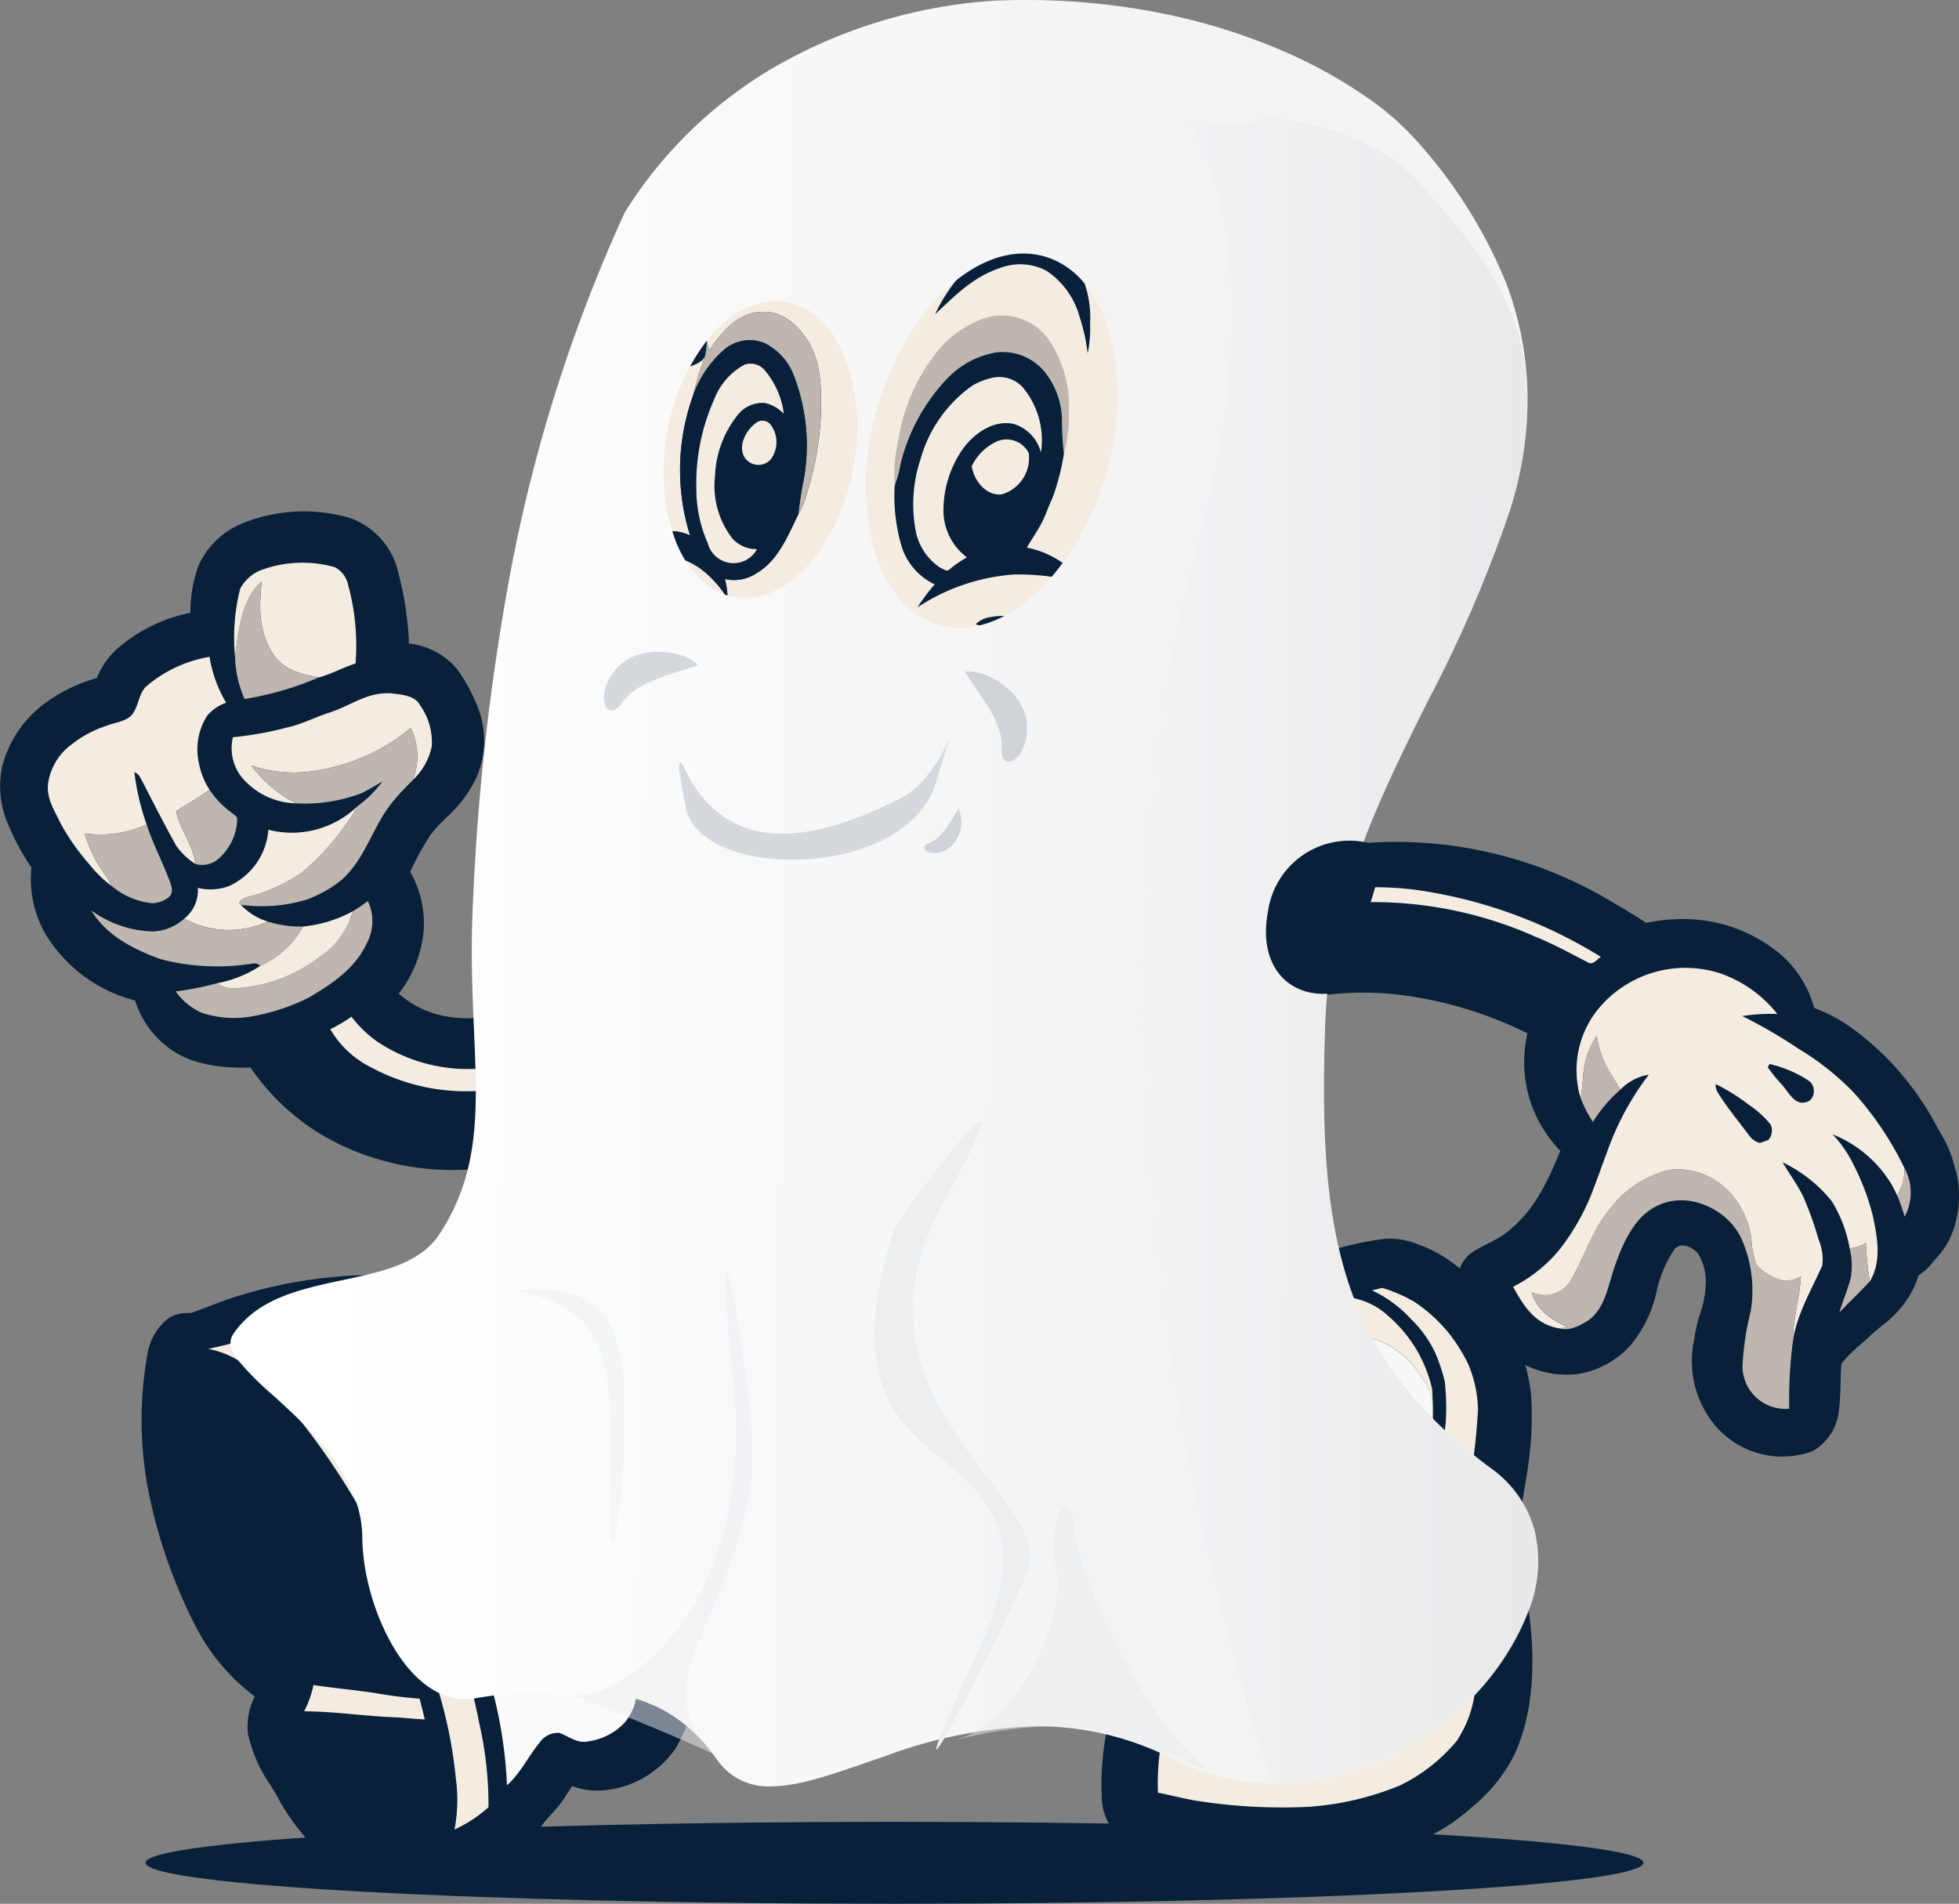 <svg xmlns="http://www.w3.org/2000/svg" xmlns:xlink="http://www.w3.org/1999/xlink" width="180.358" height="175.288" viewBox="0 0 180.358 175.288">
  <rect x="0" y="0" width="180.358" height="175.288" fill="#808080" stroke="none"/>
  <defs>
    <linearGradient id="linear-gradient" x1="0.664" y1="0.476" x2="0.075" y2="0.468" gradientUnits="objectBoundingBox">
      <stop offset="0" stop-color="#f4f4f5"/>
      <stop offset="1" stop-color="#fff"/>
    </linearGradient>
    <linearGradient id="linear-gradient-2" x1="0.035" y1="0.436" x2="1.351" y2="0.445" gradientUnits="objectBoundingBox">
      <stop offset="0" stop-color="#f5f5f6"/>
      <stop offset="1" stop-color="#c1c1c1"/>
    </linearGradient>
  </defs>
  <g id="Group_385" data-name="Group 385" transform="translate(-636.325 -160)">
    <g id="Group_55" data-name="Group 55" transform="translate(636.325 160)">
      <g id="Group_38" data-name="Group 38" transform="translate(0 5.593)">
        <path id="Path_582" data-name="Path 582" d="M567.956,332.712c0,2.084-30.869,3.773-68.949,3.773s-68.948-1.689-68.948-3.773,30.869-3.773,68.948-3.773,68.949,1.689,68.949,3.773" transform="translate(-416.654 -166.79)" fill="#08203a"/>
        <path id="Path_583" data-name="Path 583" d="M595.5,269.276c-.054-.175-.1-.349-.154-.519a9.968,9.968,0,0,0-.958-2.427c-.223-.377-.434-.76-.646-1.144-.346-.627-.7-1.277-1.113-1.908l-.035-.051a26.142,26.142,0,0,0-6.627-7.043,14.5,14.5,0,0,0-3.507-1.881,9.892,9.892,0,0,0-3.786-5.482,13.958,13.958,0,0,0-9.019-2.68,13.643,13.643,0,0,0-2.215.25l-.464.077c-1.161-.789-2.372-1.492-3.548-2.174l-.538-.312a38.533,38.533,0,0,0-19.278-4.962,28.306,28.306,0,0,0-3.231.189c.273-.861.558-1.719.84-2.561.4-1.2.815-2.448,1.188-3.688.491-1.606,1.067-3.228,1.624-4.8l.129-.365c.4-1.113.759-2.237,1.111-3.325.476-1.471.968-2.991,1.526-4.442.877-2.227,1.688-4.5,2.473-6.707,1.089-3.056,2.215-6.217,3.525-9.26l.108-.262a15.99,15.99,0,0,0,.941-2.729l.029-.216a31.27,31.27,0,0,0-1.262-10.979,35.122,35.122,0,0,0-6.681-12.364c.641-2.145-63.339-5.96-62.61-5.536-.128.128-.254.257-.375.389a3.626,3.626,0,0,0-.8,1.422,1.892,1.892,0,0,1-.183.428,56.37,56.37,0,0,0-5.96,10.587,166.072,166.072,0,0,0-9.865,29.911c-2.823,12.31-4.185,22.26-4.287,31.323a48.493,48.493,0,0,0,.57,8.348,9.729,9.729,0,0,1-5.494.761,8.917,8.917,0,0,1-4.775-2.154,11.05,11.05,0,0,0,2.3-5.878,9.558,9.558,0,0,0-1.256-5.353l.135-.267a27.4,27.4,0,0,1,1.741-3.124,15.748,15.748,0,0,1,1.464-1.594,11.736,11.736,0,0,0,2.63-3.405,8.366,8.366,0,0,0,.274-6.719l-.02-.051a15.731,15.731,0,0,0-1.934-3.535,6.684,6.684,0,0,0-4.393-2.307,30.4,30.4,0,0,0-.979-6.519,6.954,6.954,0,0,0-4.451-5.043l-.067-.018a15.055,15.055,0,0,0-9.887.532l-.057.027a7.47,7.47,0,0,0-3.951,3.881,12.818,12.818,0,0,0-.736,4.305,14.616,14.616,0,0,0-6.512,3.124,7.231,7.231,0,0,0-2.1,2.888,14.735,14.735,0,0,0-5.023,2.505,10.436,10.436,0,0,0-3.727,5.8,8.836,8.836,0,0,0,.705,5.431,20.75,20.75,0,0,0,2.027,3.707l0,.026c-.008.067-.016.136-.024.208a10.2,10.2,0,0,0,1.324,5.9l.027.049a13.636,13.636,0,0,0,8.218,6.06,8.58,8.58,0,0,0,2.852,4.171c2.182,1.831,5.328,2.067,7.772,2a20.994,20.994,0,0,0,9.26,7.555,24.146,24.146,0,0,0,20.2-.69,35.531,35.531,0,0,0,16.219,11.115c-.093.19-.2.389-.318.593l-.113.2c-.254.448-.548.89-.859,1.358a17.2,17.2,0,0,0-1.443,2.469,5.968,5.968,0,0,0,0,4.023l.017.061a22.407,22.407,0,0,0,2.165,4.87,22.644,22.644,0,0,0,4.031,5.737,3.555,3.555,0,0,0,.846.594c-1.24.658-2.406,1.219-3.539,1.705l-.629.276a38.185,38.185,0,0,1-4.791,1.862c-.481.137-.949.289-1.415.44-.574.186-1.126.365-1.68.506a14.081,14.081,0,0,0-4.159-3.414,9.125,9.125,0,0,0-7.054-.491,29.266,29.266,0,0,0-.693-6.767l-.015-.061a19.49,19.49,0,0,0-3.389-7.491,13.589,13.589,0,0,0-8.445-5.022,22.32,22.32,0,0,0-5.583-.221,43.178,43.178,0,0,0-9.985,1.9c-.822.254-1.616.56-2.385.856-.576.222-1.121.431-1.693.627a2.535,2.535,0,0,1-.35.024,3,3,0,0,0-1.751.474,5.134,5.134,0,0,0-1.917,3.2l-.011.047a34.437,34.437,0,0,0,.091,12.733,47.79,47.79,0,0,0,4.122,11.957,19.012,19.012,0,0,0,5.657,6.89,6.209,6.209,0,0,0-.632,3.389,13.032,13.032,0,0,0,2.094,4.787c.206.338.406.675.6,1.008a18.9,18.9,0,0,0,4.139,5.322c2.637,2.189,5.158,3.376,7.492,3.528a9.076,9.076,0,0,0,.927.047,12.461,12.461,0,0,0,5.292-1.282l.053-.028c.245-.13.491-.258.737-.387.743-.387,1.51-.788,2.253-1.252l.053-.034a15.156,15.156,0,0,0,3.586-3.437c.209-.28.455-.549.715-.833a10.617,10.617,0,0,0,1.173-1.451c.228-.354.479-.739.746-1.128a6.579,6.579,0,0,0,3.011.374,8.972,8.972,0,0,0,6.521-3.879,15.959,15.959,0,0,0,2.048-6.2,20.9,20.9,0,0,0,2.943-.815A56.422,56.422,0,0,0,493,310.423c2.116-1.371,4.163-2.815,5.863-4.041a21.961,21.961,0,0,0,8.716,6.161,17.2,17.2,0,0,0,12.8-.451c.576-.24,1.125-.515,1.658-.8a16.344,16.344,0,0,0-3.984,6.672,26.666,26.666,0,0,0-1.2,8.385l.026.4a4.985,4.985,0,0,0,1.027,3.223l.147.135a11.5,11.5,0,0,0,5.056,2.063c.258.058.519.116.814.184a53.764,53.764,0,0,0,8.046.908,34.248,34.248,0,0,0,13.445-2,16.709,16.709,0,0,0,5.435-3.282,14.955,14.955,0,0,0,3.992-4.866c1.976-4.224,1.855-9.312,1.409-12.8a30.084,30.084,0,0,0-.568-3.251,17.15,17.15,0,0,1-.545-4.091,31.571,31.571,0,0,1,.506-3.549c.118-.66.241-1.342.341-2.017a32.315,32.315,0,0,0,.419-7.485,19.273,19.273,0,0,0-.529-2.737,8.5,8.5,0,0,0,4.8.827,8.2,8.2,0,0,0,4.857-2.62,11.6,11.6,0,0,0,2.443-5.049,11.171,11.171,0,0,1,1.6-3.775,1,1,0,0,1,.691-.4,2.029,2.029,0,0,1,1.563.836,4.919,4.919,0,0,1,.647,2.818l0,.088a9.331,9.331,0,0,1-.5,2.506,14.823,14.823,0,0,0-.571,2.509,9.245,9.245,0,0,0,1.07,6.578,8.119,8.119,0,0,0,9.693,3.671l.125-.043.114-.066a4.864,4.864,0,0,0,2.33-3.642,23.394,23.394,0,0,0,.157-2.569c.016-.625.029-1.22.082-1.8a12.117,12.117,0,0,1,1.686-1.692c.3-.266.6-.529.882-.8.344-.332.706-.627,1.09-.939a10.366,10.366,0,0,0,2.35-2.413,8.465,8.465,0,0,0,1.081-2.267l.1-.07a5.117,5.117,0,0,0,1.051-.943c.121-.149.247-.3.372-.445a7.468,7.468,0,0,0,1.747-2.9,9.692,9.692,0,0,0,.177-5.307m-80.256,29.135c-.262.056-.537.1-.808.148l-.159.028a6.708,6.708,0,0,1-3.145-.164,28.564,28.564,0,0,0,1.543-2.8,19.961,19.961,0,0,0,1.588-6.314,12.7,12.7,0,0,0-.516-5.272,6.281,6.281,0,0,0-3.4-3.5,10.434,10.434,0,0,0-2.524-.8,41.528,41.528,0,0,0,11.969-3.864A33.2,33.2,0,0,0,531.75,266.1a16.258,16.258,0,0,0,1.61-2.753,11.933,11.933,0,0,0,.816-2.5c.077-.314.153-.625.239-.925.562-1.945,1.119-4.018,1.781-6.634a29.114,29.114,0,0,1,7.31-.282,36.463,36.463,0,0,1,12.565,3.639,11.721,11.721,0,0,0,.447,6.777,12.034,12.034,0,0,0,2.579,4.049c-.106.242-.21.484-.315.727a23.62,23.62,0,0,1-1.585,3.239,12.071,12.071,0,0,1-3.141,3.611l-.055.04a10.263,10.263,0,0,1-1.548.9c-.451.23-.919.468-1.383.761l-.052.034a3.082,3.082,0,0,0-1.177,1.522,12.285,12.285,0,0,0-3.592-2.143l-.25-.085a6.812,6.812,0,0,0-3.009-.518,29.833,29.833,0,0,0-11.748,4.065,26.731,26.731,0,0,0-6.687,5.4,11.232,11.232,0,0,0-4.628,1.673,8.245,8.245,0,0,0-2.953,2.711,12.859,12.859,0,0,0-1.731,9" transform="translate(-415.441 -167.093)" fill="#08203a"/>
        <path id="Path_592" data-name="Path 592" d="M512.737,152.178c-2.368,1.144-3.483,3.692-4.47,5.971-.44,1.1-.935,2.074-.336,3.245a3.092,3.092,0,0,0,3.4,1.416,2.742,2.742,0,0,0,1.609-1.656,34.287,34.287,0,0,1,1.847-4,18.086,18.086,0,0,1,3.992.671,13.544,13.544,0,0,1,2.582-2.238c.28.149.564.289.846.43a8.682,8.682,0,0,0-2.794,3.368,5.643,5.643,0,0,0-.9,3.069,2.561,2.561,0,0,0,1.9,2.216,3.23,3.23,0,0,0,3.158-.68c1.12-1.283,1.567-2.97,2.758-4.229,1.432.31,2.774.874,4.181,1.257a19.48,19.48,0,0,1,3.163-2.315,8.6,8.6,0,0,1,3.194-1.044c.367.22.722.457,1.077.7a18.421,18.421,0,0,0-4.022,1.773c-1.527,1.13-3.024,2.293-3.488,4.243a1.965,1.965,0,0,0,.886,2.28c.786.39,1.546.951,2.46.662,1.077-.327,1.781-1.622,2.714-2.236a12.17,12.17,0,0,1,2.157-1.092,8.239,8.239,0,0,1,3.269-.32,6.488,6.488,0,0,1,2.7.81,5.6,5.6,0,0,1,2.117,1.426,29.173,29.173,0,0,1,6.248,13.343,59.532,59.532,0,0,0-10.855-6.372,55.51,55.51,0,0,0-9.8-3.382,2.647,2.647,0,0,0-2.374.4,8.982,8.982,0,0,0-1.058,1.58,3.31,3.31,0,0,0,.255,3.287,3.466,3.466,0,0,0,2.122,1.111c1.392.332,2.789.618,4.157,1.044-.139,1.068-.558,2.037-.789,3.086,2.06.585,4.023,1.407,6.011,2.191a68.335,68.335,0,0,1,6.342,3.157c1.286.685,2.47,1.515,3.712,2.264.441-.824.769-1.7,1.172-2.538.367.279.729.563,1.094.843-.461,1.281-1.03,2.525-1.531,3.791-.976-.627-1.842-1.4-2.841-2a54.677,54.677,0,0,0-12.081-5.741,29.293,29.293,0,0,0-8.339-1.825,2.278,2.278,0,0,0-1.922.98,4.665,4.665,0,0,0-.888,2.841c.007,1.114,1.189,1.841,2.1,2.205,1.586.535,3.253.812,4.858,1.3-.374,1.144-.889,2.227-1.284,3.362a62.54,62.54,0,0,1,15.372,6.492c.445-1.007.826-2.07,1.361-3.031l.266.033c.442.265.876.549,1.319.819-.531,1.661-1.122,3.311-1.717,4.951a60.5,60.5,0,0,0-6.551-3.661,68.662,68.662,0,0,0-13.856-4.856,6.584,6.584,0,0,0-3.338-.272,5.685,5.685,0,0,0-1.977,2.062,2.937,2.937,0,0,0,2,4.142c1.3.268,2.6.464,3.885.8-.379,1.113-1.011,2.147-1.286,3.29,4.565.551,9.182,2.408,13.313,4.377.947.406,1.807.987,2.768,1.359a21.4,21.4,0,0,1,1.082-2.814c.641.393,1.283.786,1.915,1.19-.537,1.441-.954,2.923-1.458,4.375a49.274,49.274,0,0,0-14.9-6.467,22.637,22.637,0,0,0-4.607-.774,4.084,4.084,0,0,0-2.983,1.145c-1.183,1.194-1.11,3.516.594,4.2.244.115.488.225.732.337-.72,1.3-1.519,2.567-2.187,3.9a36.876,36.876,0,0,1,5.025,1.179,62.84,62.84,0,0,1,12.8,5.332c.537-1.474.907-3.013,1.518-4.455.67.416,1.332.848,2.012,1.25-.469,2.068-1.268,4.065-1.88,6.093a48.871,48.871,0,0,0-5.565-3.376c-1.143-.537-2.311-1.028-3.473-1.524a68.636,68.636,0,0,0-6.84-2.3,40.205,40.205,0,0,0-5.573-1.026,2.035,2.035,0,0,0-2.175.758,12.1,12.1,0,0,0-1.284,1.808,3.2,3.2,0,0,0,.708,3.184l.157.191c-.931,1.381-2.046,2.64-3.076,3.946a25.313,25.313,0,0,1,8.388,1.047,58.119,58.119,0,0,1,8.423,2.959,28.823,28.823,0,0,1,3.887,1.949c-.632.39-1.247.8-1.873,1.207a34.692,34.692,0,0,0-7.384-3.216,74.6,74.6,0,0,0-11.324-2.648,1.592,1.592,0,0,0-1.253.355,5.4,5.4,0,0,0-1.726,1.94,3.331,3.331,0,0,0,.379,2.627c.715,1.237,2.33,1.173,3.561,1.377a55.783,55.783,0,0,1,8.277,2.2c1.948.69,3.724,1.648,5.582,2.518a3.515,3.515,0,0,0,.474,2.339c-2.335-.543-4.442-1.654-6.755-2.294-2.869-1.07-5.854-1.668-8.773-2.573a8.135,8.135,0,0,1-3.119-1.868,4.6,4.6,0,0,1-1.313-3.492,19.862,19.862,0,0,1-4.832,3.194,40.218,40.218,0,0,1-4.7,1.442,18.525,18.525,0,0,1-7.379.036,19.851,19.851,0,0,1-5.266-1.6,25.434,25.434,0,0,1-6.058-3.808,24.111,24.111,0,0,0-6.936,2,38.93,38.93,0,0,0,.115,4.785c.329,3.244.389,6.937,1.9,9.89a10.594,10.594,0,0,1,.575-4.725,4.591,4.591,0,0,1,2.571-2.621,3.72,3.72,0,0,1,3.5.944c.293.228.305.533.407.867a2.615,2.615,0,0,0-1.38-.74,3.076,3.076,0,0,0-2.386.191,3.9,3.9,0,0,0-1.255,2.4,20.143,20.143,0,0,0-.587,3.744,15.186,15.186,0,0,0,.329,2.494,13.075,13.075,0,0,0,1.953,4.8,29.175,29.175,0,0,1-3.691-4.31,15.88,15.88,0,0,1-2.6-5.951c-1.055-3.9-1.042-8.26-.928-12.276a36.055,36.055,0,0,1,3.489-1.288c1.369-.368,2.747-.576,3.616-1.825a3.307,3.307,0,0,0,.431-2.594,3.262,3.262,0,0,0-2.465-1.691,9.239,9.239,0,0,0-4.581.545c.243-2.053.487-4.1.783-6.145a15.2,15.2,0,0,0,4.022-.723,3.646,3.646,0,0,0,2.235-1.763,2.478,2.478,0,0,0-1.067-3.313,9.76,9.76,0,0,0-4.145-.392c.457-2.423.942-4.845,1.508-7.246a189.968,189.968,0,0,1,6.167-21.371c.956-.453,2.5-.494,3.08-1.424a25.651,25.651,0,0,0-1.106,3.617,20.212,20.212,0,0,0-.255,12.826,4.3,4.3,0,0,0-3.532-.039,5.25,5.25,0,0,0-2.609,3.69,7.8,7.8,0,0,1,4.262-1.72c2.26.192,4.2,2.033,5.332,3.891a7.458,7.458,0,0,0-.248-1.814,3.754,3.754,0,0,0,2.928-.542c1.967-1.149,2.879-3.472,3.838-5.423a6.124,6.124,0,0,0,.693-1.639,28.72,28.72,0,0,0,1.378-7.58c.042-2.336.064-4.541-1.132-6.631-.983-1.605-2.5-2.95-4.505-2.769-2.136.156-3.54,1.894-4.645,3.54-.069-.274-.14-.547-.216-.819a2.076,2.076,0,0,0-1.8-1.06c.409-1.247.952-2.447,1.437-3.663.135-.245.177-.59.5-.633a6.919,6.919,0,0,1,2.549-.35,4.376,4.376,0,0,0-.066,2.2c.961-1.826,2.247-3.925,4.029-5.041a3.5,3.5,0,0,1,3.991-.026,4.889,4.889,0,0,1,1.736,2.937,6.788,6.788,0,0,0-1.84-4.966,3.607,3.607,0,0,0-3.9-.582,8.084,8.084,0,0,0-3.246,3.51c-.367-.218,1.833-3.744,1.432-3.849a4.311,4.311,0,0,0-2.045.107q1.388-2.661,2.964-5.217a4.619,4.619,0,0,1,1.118-1.221,37.189,37.189,0,0,1,4.614-3.168,4.3,4.3,0,0,0-.452,2.809,2.222,2.222,0,0,0,1.868,1.462,3.092,3.092,0,0,0,2.5-.611,6.833,6.833,0,0,0,1.411-2.366,8.742,8.742,0,0,1,1.285-2.066c1.411-.058,2.818-.053,4.231-.01a19.3,19.3,0,0,1,2.985-3.784c.741-.1,1.485-.162,2.226-.269" transform="translate(-420.124 -152.178)" fill="#f4ece1"/>
        <path id="Path_593" data-name="Path 593" d="M513.352,152.47a19.36,19.36,0,0,0-2.985,3.784c-1.414-.042-2.82-.047-4.231.01a9.717,9.717,0,0,1,3.32-2.821,10.12,10.12,0,0,1,3.9-.973" transform="translate(-422.965 -152.202)" fill="#bfb6af"/>
        <path id="Path_594" data-name="Path 594" d="M522.373,154.213c.982.461,1.908,1.044,2.874,1.544A13.517,13.517,0,0,0,522.665,158a18.03,18.03,0,0,0-3.992-.671,14.1,14.1,0,0,1,3.7-3.112" transform="translate(-424.006 -152.346)" fill="#bfb6af"/>
        <path id="Path_595" data-name="Path 595" d="M541.187,157.809c.2.1.4.211.6.317a8.631,8.631,0,0,0-3.194,1.044,19.541,19.541,0,0,0-3.163,2.316c-1.407-.383-2.748-.947-4.181-1.258a7.451,7.451,0,0,1,2.594-1.719,22.142,22.142,0,0,0,7.342-.7" transform="translate(-425.049 -152.643)" fill="#bfb6af"/>
        <path id="Path_596" data-name="Path 596" d="M548.262,166.968c1.1.19,2.239.263,3.32.545.369.085.511.376.735.649a26.458,26.458,0,0,1,3.2,5.082,37.821,37.821,0,0,1,1.48,4.323c-1.877-1.1-3.586-2.345-5.543-3.332a56.082,56.082,0,0,0-8.328-3.562c.192-1.21.5-2.4.762-3.6a11.656,11.656,0,0,1,4.371-.1" transform="translate(-426.034 -153.387)" fill="#bfb6af"/>
        <path id="Path_597" data-name="Path 597" d="M522.026,172.011a9.674,9.674,0,0,1,1.564,5.9,10.963,10.963,0,0,1-.225,2.7,16.421,16.421,0,0,0-.714-3.279,7.5,7.5,0,0,0-3.047-4.313,5.193,5.193,0,0,0-4.366-.25c-2.476.845-4.064,2.508-5.914,4.234a15.06,15.06,0,0,1,4.119-5.326c2.383-2.047,6.461-2.134,8.583.343" transform="translate(-423.23 -153.663)" fill="#08203a"/>
        <path id="Path_598" data-name="Path 598" d="M491.149,177.394c2.007-.182,3.523,1.163,4.505,2.769,1.2,2.091,1.174,4.3,1.132,6.631a28.728,28.728,0,0,1-1.378,7.58,6.132,6.132,0,0,1-.693,1.639,33.239,33.239,0,0,1,.518-3.3,17.907,17.907,0,0,0-.956-9.518,5.474,5.474,0,0,0-2.694-2.944,3.623,3.623,0,0,0-3.6.53,10.033,10.033,0,0,0-2.979,4.36,25.793,25.793,0,0,1,1.106-3.616,10.122,10.122,0,0,0,.182-1.412c.076.272.147.545.216.82,1.105-1.647,2.509-3.385,4.645-3.541" transform="translate(-421.212 -154.261)" fill="#bfb6af"/>
        <path id="Path_599" data-name="Path 599" d="M519.295,179.768a10.734,10.734,0,0,1,1.994,6.819,12.843,12.843,0,0,1-.45,3.877,29.806,29.806,0,0,1-.184-3.406,7.292,7.292,0,0,0-1.627-4.173,4.986,4.986,0,0,0-4.659-1.7,8.069,8.069,0,0,0-4.137,2.216,17.416,17.416,0,0,0-4.42,7.924,10.046,10.046,0,0,1-.554,2.06,14.684,14.684,0,0,1,.382-4.431,17.2,17.2,0,0,1,3.39-7.7,9.559,9.559,0,0,1,4.751-3.339,5.3,5.3,0,0,1,5.514,1.861" transform="translate(-422.888 -154.29)" fill="#bfb6af"/>
        <path id="Path_600" data-name="Path 600" d="M541.1,179.146c1.847.578,3.613,1.353,5.421,2.037,1.752.671,3.414,1.608,5.119,2.411a35.6,35.6,0,0,1,5.909,3.712c-.4.843-.731,1.714-1.172,2.537-1.242-.749-2.427-1.579-3.712-2.263a68.4,68.4,0,0,0-6.342-3.158c-1.988-.783-3.952-1.605-6.011-2.191.23-1.048.649-2.018.789-3.086" transform="translate(-425.801 -154.407)" fill="#bfb6af"/>
        <path id="Path_601" data-name="Path 601" d="M491,180.488a5.471,5.471,0,0,1,2.694,2.944,17.919,17.919,0,0,1,.956,9.518,32.946,32.946,0,0,0-.518,3.3c-.959,1.951-1.871,4.275-3.838,5.423a3.759,3.759,0,0,1-2.929.542,7.419,7.419,0,0,1,.249,1.814c-1.133-1.859-3.07-3.7-5.332-3.891a7.806,7.806,0,0,0-4.261,1.719,5.25,5.25,0,0,1,2.609-3.689,4.3,4.3,0,0,1,3.532.038,20.206,20.206,0,0,1,.256-12.826,10.024,10.024,0,0,1,2.978-4.36,3.622,3.622,0,0,1,3.6-.53" transform="translate(-420.633 -154.496)" fill="#08203a"/>
        <path id="Path_602" data-name="Path 602" d="M514.372,181.484a4.989,4.989,0,0,1,4.659,1.705,7.281,7.281,0,0,1,1.626,4.173,30.082,30.082,0,0,0,.185,3.405,21.251,21.251,0,0,1-1.07,4.125c-.374.758-.6,1.566-1.009,2.309-.4.77-.914,1.464-1.333,2.222a8.475,8.475,0,0,1,5.207,3.29,22.626,22.626,0,0,0-6.367-.819,18.482,18.482,0,0,0-8.9,3.022,16.463,16.463,0,0,1,1.576-2.108,5.781,5.781,0,0,1-3.021-3.417,16.294,16.294,0,0,1-.66-5.7,10.15,10.15,0,0,0,.554-2.06,17.413,17.413,0,0,1,4.42-7.925,8.066,8.066,0,0,1,4.136-2.216" transform="translate(-422.891 -154.594)" fill="#08203a"/>
        <path id="Path_603" data-name="Path 603" d="M489.757,182.686a1.7,1.7,0,0,1,1.9.514,7.748,7.748,0,0,1,1.75,4,3.486,3.486,0,0,0-1.738-1,2.9,2.9,0,0,0-2.522,1.123,9.529,9.529,0,0,0-2.076,5.584,7.92,7.92,0,0,0,1.627,5.809,2.981,2.981,0,0,0,2.235.943,2.45,2.45,0,0,1-4.531-.548,12.292,12.292,0,0,1-1.052-5.022A19.036,19.036,0,0,1,487,185.85a6.123,6.123,0,0,1,2.758-3.164" transform="translate(-421.24 -154.691)" fill="#f4ece1"/>
        <path id="Path_604" data-name="Path 604" d="M514.519,183.967a2.943,2.943,0,0,1,2.7.916,7.592,7.592,0,0,1,1.662,5.992,3.7,3.7,0,0,0-2.452-2.617c-1.823-.443-3.639.805-4.683,2.207a9.938,9.938,0,0,0-1.84,5.868,5.39,5.39,0,0,0,2.164,4.195,10.951,10.951,0,0,0-1.672,1.158c-.193.163-.578-.118-.774-.2a5.232,5.232,0,0,1-2.268-3.374,13.178,13.178,0,0,1,.443-6.636,12.377,12.377,0,0,1,4.8-6.787,6.517,6.517,0,0,1,1.92-.72" transform="translate(-423.046 -154.802)" fill="#f4ece1"/>
        <path id="Path_605" data-name="Path 605" d="M491.2,188.526a.972.972,0,0,1,1.335.1,2.673,2.673,0,0,1,.073,3.206,1.514,1.514,0,0,1-2.515-.291c-.5-1.045.26-2.387,1.106-3.013" transform="translate(-421.621 -155.165)" fill="#f4ece1"/>
        <path id="Path_606" data-name="Path 606" d="M515.152,190.444a2.3,2.3,0,0,1,3.091.982,3.482,3.482,0,0,1-2.485,3.82c-1.448.163-2.57-1.291-2.758-2.6a4.811,4.811,0,0,1,2.151-2.2" transform="translate(-423.535 -155.32)" fill="#f4ece1"/>
        <path id="Path_607" data-name="Path 607" d="M537.677,190.65l.028.007a66.129,66.129,0,0,1,9.9,3.76,46.212,46.212,0,0,1,5.791,3.089l-.265-.033c-.535.961-.916,2.025-1.362,3.031a62.6,62.6,0,0,0-15.371-6.491c.4-1.135.909-2.219,1.283-3.363" transform="translate(-425.476 -155.358)" fill="#bfb6af"/>
        <path id="Path_608" data-name="Path 608" d="M532.786,202.478l.047.012a54.459,54.459,0,0,1,7.642,2.472,71.67,71.67,0,0,1,8.145,3.716,21.292,21.292,0,0,0-1.082,2.815c-.962-.372-1.821-.951-2.768-1.359-4.131-1.968-8.748-3.824-13.313-4.376.274-1.142.906-2.177,1.286-3.29Z" transform="translate(-425.066 -156.335)" fill="#bfb6af"/>
        <path id="Path_609" data-name="Path 609" d="M448.182,202.957a2.371,2.371,0,0,1,1.2,1.421,21.183,21.183,0,0,1,.744,7.46c-1.162.379-2.223.971-3.4,1.291-1.549-.305-2.943-.6-4-1.88-1.525-2.1-1.516-4.48-1.233-6.952-1.868,1.563-2.181,4.71-2.453,6.967a18.151,18.151,0,0,1,.464-6.3,3.7,3.7,0,0,1,1.851-1.693,10.984,10.984,0,0,1,6.83-.31" transform="translate(-417.393 -156.343)" fill="#f4ece1"/>
        <path id="Path_610" data-name="Path 610" d="M441.494,204.452c-.282,2.472-.292,4.857,1.233,6.953,1.058,1.283,2.453,1.575,4,1.881a28.345,28.345,0,0,1-6.814,1.977,10.368,10.368,0,0,1-.874-3.844c.272-2.257.585-5.4,2.453-6.967" transform="translate(-417.399 -156.499)" fill="#bfb6af"/>
        <path id="Path_611" data-name="Path 611" d="M482.793,207.377a2.6,2.6,0,0,1,2.259,1.445,5.977,5.977,0,0,0-1.949-.394c1.906,2.535,4.839,3.577,7.787,4.367a32.206,32.206,0,0,0,13.48.161,35.013,35.013,0,0,0,6.094-1.7,12.584,12.584,0,0,0,3.187-1.611,18.568,18.568,0,0,0-2.926-1.009,2.353,2.353,0,0,1,1.423-.674,4.888,4.888,0,0,1,3.477.566,3.238,3.238,0,0,1,1.329,2.3,6.8,6.8,0,0,1-1.386,2.757c-.123-.765-.2-1.537-.317-2.3-1.138.6-2.564,1.364-3.709,1.985-.813,1.849-1.593,3.734-2.559,5.513a33.76,33.76,0,0,1-9.668,11.166,11.206,11.206,0,0,1-5.149,2.065,6.532,6.532,0,0,1-5.743-2.422,10.4,10.4,0,0,1-2.143-5.5,24.678,24.678,0,0,1,1.447-10.285,11.088,11.088,0,0,1-5.339-4.829,5.169,5.169,0,0,1-1.021,1.168,10.122,10.122,0,0,1-.049-1.225,1.592,1.592,0,0,1,1.477-1.544" transform="translate(-420.906 -156.741)" fill="#08203a"/>
        <path id="Path_612" data-name="Path 612" d="M435.134,212a11.782,11.782,0,0,0,1.531,4.232,4.073,4.073,0,0,0-1.738,1.178,5.76,5.76,0,0,0-.758,4.455,6.814,6.814,0,0,0,.959,2.38c-.98.725-2.034,1.324-3.073,1.957.326,1.646,1.6,3.194,1.775,4.88a6.472,6.472,0,0,1-1.762-1.671c-1.079-1.942-2.09-3.917-3.1-5.895-.2-.331-.334-.777-.757-.871a22.85,22.85,0,0,0,1.127,4.8,10.31,10.31,0,0,1-5.7.825,13.709,13.709,0,0,0,.914,2.271c.478.894,1.122,1.681,1.59,2.583a10.763,10.763,0,0,1-2.114-2.06,20.357,20.357,0,0,1-2.635-3.772c-.561-1.194-1.241-2.148-1.137-3.538a5.4,5.4,0,0,1,2.043-3.579,10.393,10.393,0,0,1,3.384-1.831c.734-.3,1.78-.374,2.3-1,.6-.723.589-1.8,1.247-2.547a12.05,12.05,0,0,1,5.9-2.79" transform="translate(-415.84 -157.124)" fill="#f4ece1"/>
        <path id="Path_613" data-name="Path 613" d="M526.665,213.242c1.487.407,3.031.412,4.519.819a43.07,43.07,0,0,1,7.773,2.5,48.461,48.461,0,0,1,5.6,2.975c-.612,1.442-.98,2.981-1.518,4.455a62.831,62.831,0,0,0-12.8-5.331,36.887,36.887,0,0,0-5.026-1.18c.668-1.331,1.468-2.593,2.188-3.9-.244-.112-.488-.223-.732-.337" transform="translate(-424.548 -157.226)" fill="#bfb6af"/>
        <path id="Path_614" data-name="Path 614" d="M510.206,214.8a12.808,12.808,0,0,1-1.458,3.036,13.236,13.236,0,0,1-11.16,1.032c-1.335-.575-2.637-1.252-2.955-2.813a28.837,28.837,0,0,0,7.689.3,35.978,35.978,0,0,0,7.884-1.556" transform="translate(-422.011 -157.355)" fill="#f4ece1"/>
        <path id="Path_615" data-name="Path 615" d="M453.454,215.678c.867.111,2.119.192,2.571,1.063a5.937,5.937,0,0,1,1.1,3.773,5.794,5.794,0,0,1-1.752,3.133,5.9,5.9,0,0,0-.187-4.786,18.006,18.006,0,0,1-9.069,3.98,12.077,12.077,0,0,1-5.61-.526,11.955,11.955,0,0,0,4.107,3.484,6.669,6.669,0,0,1-4.508-1.888,4.284,4.284,0,0,1-1.29-4.2,31.062,31.062,0,0,0,4.932-.883c1.413-.3,2.645-.978,4.019-1.406,2.029-.68,3.447-1.912,5.685-1.746" transform="translate(-417.368 -157.426)" fill="#f4ece1"/>
        <path id="Path_616" data-name="Path 616" d="M455.254,219.149a5.905,5.905,0,0,1,.187,4.787c-.573.605-1.177,1.174-1.7,1.825-1.962,2.28-2.537,5.222-4.768,7.3a11.412,11.412,0,0,1-3.3,1.887,14.232,14.232,0,0,1-6.067.479l-.171-.166c.3-.533.789-.521,1.3-.693a14.863,14.863,0,0,0,4.517-2.138,22.964,22.964,0,0,0,5.1-6.089,10.332,10.332,0,0,0,2.3-2.285,22.1,22.1,0,0,1-1.931,1.092,14.562,14.562,0,0,1-6.042.938,11.961,11.961,0,0,1-4.107-3.483,12.094,12.094,0,0,0,5.611.526,18.014,18.014,0,0,0,9.069-3.981" transform="translate(-417.431 -157.714)" fill="#bfb6af"/>
        <path id="Path_617" data-name="Path 617" d="M504.478,223.644c.355-.085.711-.171,1.066-.251a19.672,19.672,0,0,1-2.455,2.866,15.046,15.046,0,0,1-7.041,4.263,5.379,5.379,0,0,1-3.024-.05,23.78,23.78,0,0,1,11.454-6.828" transform="translate(-421.877 -158.065)" fill="#ff6f00"/>
        <path id="Path_618" data-name="Path 618" d="M519.795,225.41A3.616,3.616,0,0,0,521.3,226c1.181.183,2.343.429,3.506.7a58.953,58.953,0,0,1,7.221,2.127,47.685,47.685,0,0,1,8.239,3.945,5.371,5.371,0,0,0-.284,1.337l-.22.2c-.741.379-1.479.765-2.19,1.2a29.091,29.091,0,0,0-3.887-1.948,58,58,0,0,0-8.423-2.958,25.313,25.313,0,0,0-8.388-1.047c1.03-1.307,2.145-2.567,3.075-3.947Z" transform="translate(-423.856 -158.232)" fill="#bfb6af"/>
        <path id="Path_619" data-name="Path 619" d="M436.2,225.35a8.138,8.138,0,0,0,1.946,2.048c.194.173.485.32.6.559a4.994,4.994,0,0,1-1.818,3.825,2.263,2.263,0,0,1-2.025.4c-.177-1.686-1.449-3.234-1.776-4.881,1.039-.632,2.093-1.231,3.073-1.956" transform="translate(-416.908 -158.227)" fill="#bfb6af"/>
        <path id="Path_620" data-name="Path 620" d="M449.894,226.992a23,23,0,0,1-5.1,6.088,14.875,14.875,0,0,1-4.517,2.139c-.516.172-1.009.161-1.3.693l.171.166a5.711,5.711,0,0,0,2.479,1.541,8.6,8.6,0,0,1-7.689-.267,3.3,3.3,0,0,0,1.248-2.833,4.851,4.851,0,0,0,2.862-.163,6.206,6.206,0,0,0,3.636-5.189,8.692,8.692,0,0,0,8.213-2.176" transform="translate(-416.975 -158.363)" fill="#f4ece1"/>
        <path id="Path_621" data-name="Path 621" d="M429.648,228.835l.007.017c.593,1.84,1.511,3.518,2.162,5.329.147.452.277.883-.066,1.288a2.535,2.535,0,0,1-1.531.616,6.765,6.765,0,0,1-3.77-1.57c-.468-.9-1.112-1.689-1.59-2.584a13.6,13.6,0,0,1-.914-2.271,10.3,10.3,0,0,0,5.7-.824" transform="translate(-416.147 -158.515)" fill="#bfb6af"/>
        <path id="Path_622" data-name="Path 622" d="M542.34,233.428c.393.256.772.526,1.141.815-.554.235-1.1.46-1.645.722l.22-.2a5.364,5.364,0,0,1,.284-1.338" transform="translate(-425.927 -158.895)" fill="#f4ece1"/>
        <path id="Path_623" data-name="Path 623" d="M480.5,233.939a25.422,25.422,0,0,0,6.058,3.808,19.855,19.855,0,0,0,5.266,1.6,18.524,18.524,0,0,0,7.379-.036,40.219,40.219,0,0,0,4.7-1.442,19.864,19.864,0,0,0,4.832-3.2,4.6,4.6,0,0,0,1.314,3.493,8.123,8.123,0,0,0,3.118,1.867c2.919.906,5.9,1.5,8.773,2.574,2.314.639,4.42,1.75,6.755,2.3a2.363,2.363,0,0,0,1.138,1.182c.8.336,1.641.855,2.493.4.362.4,1.141.615,1.364,1.068a24.261,24.261,0,0,1-2.549,6.186,18.212,18.212,0,0,1-5.7,5.663,6.755,6.755,0,0,1-3.371-.817,8.9,8.9,0,0,1-4.073-3.919c-.587-1.5.689-3.46-.042-4.976a2.674,2.674,0,0,0-1.082-1.215c.109-.606-.582-1.123-1.018-1.426a3.974,3.974,0,0,0-5.019,1.279,9.837,9.837,0,0,0-1.639,5.426,8.188,8.188,0,0,0,1.771,5.281c1.6,1.915,3.689,2.972,5.8,4.167.038.178.073.358.109.536a36.09,36.09,0,0,1-4.408-1.689,24.669,24.669,0,0,1-5.568-3.682,7.8,7.8,0,0,1-2.37-3.7c-.232-1.864.521-3.479.76-5.17a3.019,3.019,0,0,0-.618-2.283c-.313-1.914-2.592-2.742-4.293-2.418a4.82,4.82,0,0,0-3.232,2.878,11.309,11.309,0,0,0,.9,11.737,37.474,37.474,0,0,0,5.722,4.9,13.606,13.606,0,0,0-2.542,0,14.408,14.408,0,0,1-4.745-4.045,20.5,20.5,0,0,1-2.945-4.41,9.693,9.693,0,0,1-.625-5.179,16.785,16.785,0,0,0,.433-2.956c.458-1.424-.392-2.615-1.42-3.5a3.2,3.2,0,0,0-3.106-.556,5.034,5.034,0,0,0-3.167,3.889,28.568,28.568,0,0,0-.554,7.867,10.425,10.425,0,0,0,1.335,3.609c-.772-.376-1.423-1.143-2.268-1.24a13.91,13.91,0,0,1-1.565-4.469,12.258,12.258,0,0,1-.147-2.88c.093-1.3.69-2.506.756-3.787a2.454,2.454,0,0,0-.573-1.568c-.1-.334-.114-.639-.407-.867a3.72,3.72,0,0,0-3.5-.945,4.6,4.6,0,0,0-2.571,2.622,10.59,10.59,0,0,0-.575,4.724c-1.51-2.953-1.57-6.645-1.9-9.89a38.894,38.894,0,0,1-.116-4.784,24.17,24.17,0,0,1,6.936-2" transform="translate(-420.262 -158.937)" fill="#bfb6af"/>
        <path id="Path_624" data-name="Path 624" d="M555.8,235.37a43.923,43.923,0,0,1,17.076,6.178c-.391.235-.747.832-1.238.482-1.575-.808-3.115-1.663-4.76-2.326a36.847,36.847,0,0,0-16.951-3.149,27.892,27.892,0,0,0-12.593,3.789c-.256.15-.518.284-.786.413.5-.5,1.094-.772,1.428-1.437a8.424,8.424,0,0,1,2.417-1.817A29.955,29.955,0,0,1,555.8,235.37" transform="translate(-425.488 -159.037)" fill="#f4ece1"/>
        <path id="Path_625" data-name="Path 625" d="M450.768,236.529a4.248,4.248,0,0,1,.021,3.635c-1.093,2.51-3.158,3.884-5.426,5.229a18.9,18.9,0,0,1-5.507,1.786,9.5,9.5,0,0,1-4.351-.358,5.924,5.924,0,0,1-2.429-1.98,26.9,26.9,0,0,0,3.817-.756,2.615,2.615,0,0,0,1.894.45,14.13,14.13,0,0,0,7.571-2.892,7.122,7.122,0,0,0,2.993-4.163c.492-.289.956-.618,1.418-.952" transform="translate(-416.904 -159.151)" fill="#bfb6af"/>
        <path id="Path_626" data-name="Path 626" d="M424.6,237.461a10.114,10.114,0,0,0,5.67,1.937,4.56,4.56,0,0,0,2.89-1.18,8.6,8.6,0,0,0,7.689.268,10.2,10.2,0,0,0,3.248.461,8.546,8.546,0,0,1-3.932,3.619c-.367-.36-.691-.184-1.144-.147a20.56,20.56,0,0,1-8.04-.473c-2.5-.915-4.943-2.134-6.383-4.486" transform="translate(-416.201 -159.228)" fill="#bfb6af"/>
        <path id="Path_627" data-name="Path 627" d="M449.7,237.567a7.122,7.122,0,0,1-2.992,4.164,14.131,14.131,0,0,1-7.571,2.891,2.617,2.617,0,0,1-1.895-.45,10.872,10.872,0,0,0,3.978-1.6,8.555,8.555,0,0,0,3.932-3.619,12.063,12.063,0,0,0,4.548-1.39" transform="translate(-417.249 -159.237)" fill="#f4ece1"/>
        <path id="Path_628" data-name="Path 628" d="M586.248,243.67a11.555,11.555,0,0,1,5.429,3.8,17.543,17.543,0,0,0-3.232.192,45.479,45.479,0,0,1,5.215,3.032,24.679,24.679,0,0,1,5.026,3.983,29.741,29.741,0,0,1,4.694,6.982,4.531,4.531,0,0,1-.668,2.534c-.18-.382-.367-.762-.578-1.129a11.2,11.2,0,0,0-5.369-4.511,11.167,11.167,0,0,1,1.925,2.79,21.971,21.971,0,0,1,1.79,4.757c.414,1.975.822,4.164-.289,5.989a26.141,26.141,0,0,1-.365-3.534,3.742,3.742,0,0,1-1.491.5,12.162,12.162,0,0,0-1.641-4.338,12.987,12.987,0,0,0-4.529-3.586c.609,1.054,1.356,2.044,1.892,3.138a31.924,31.924,0,0,1,1.428,4,4.566,4.566,0,0,1,.328,2.369c-.982,2.2-2.383,4.57-2.7,6.96-.006-1.994.6-3.969.739-5.961a2.564,2.564,0,0,1-1.844.325,4.436,4.436,0,0,1-2.278-1.449,8.194,8.194,0,0,1-.436-2.2,7.76,7.76,0,0,0-2.088-4.511,6.563,6.563,0,0,0-5.419-1.987,9.628,9.628,0,0,0-5.49,3.567c-1.764,2.105-2.384,4.594-3.788,6.861a2.809,2.809,0,0,1-3.452.84c.491,1.729,1.849,2.52,3.366,3.243-.284.03-.566.062-.85.087-2.195-.374-3.238-2.02-4.221-3.827a13.266,13.266,0,0,0,4.342-3.512,21.031,21.031,0,0,0,3.11-5.653c.479-1.26.926-2.532,1.4-3.794a25.747,25.747,0,0,1,3.645-6.572,4.717,4.717,0,0,0-2.623,1.385c-.479-.821-1.011-1.617-1.442-2.462a10.057,10.057,0,0,1-.736-2.5,7.438,7.438,0,0,0-1.238,3.63,21.176,21.176,0,0,1-.244,2.108,8.948,8.948,0,0,1,1.531-8.095,10.4,10.4,0,0,1,11.148-3.444" transform="translate(-428.044 -159.703)" fill="#f4ece1"/>
        <path id="Path_629" data-name="Path 629" d="M489.776,244.52a3.2,3.2,0,0,1,3.106.557c1.028.888,1.877,2.079,1.42,3.5a2.589,2.589,0,0,0-1.527-2.4,15.633,15.633,0,0,0-2.064-.623,2.19,2.19,0,0,0-2.19,1.679,24.681,24.681,0,0,0-.983,5.71,11.677,11.677,0,0,0,.259,3.752,11.842,11.842,0,0,0,1.756,3.318,27.448,27.448,0,0,0,5.945,5.726,8.487,8.487,0,0,1-2.488-.628c-1.286-.6-2.576-1.208-3.8-1.923a13.347,13.347,0,0,1-4.089-4.547c.845.1,1.5.864,2.269,1.241a10.421,10.421,0,0,1-1.335-3.61,28.577,28.577,0,0,1,.554-7.867,5.034,5.034,0,0,1,3.168-3.889" transform="translate(-421.222 -159.796)" fill="#f4ece1"/>
        <path id="Path_630" data-name="Path 630" d="M502.4,245.768c1.7-.325,3.98.5,4.293,2.418a3.818,3.818,0,0,0-2.851-1.255,2.208,2.208,0,0,0-2.459,1.291,19.143,19.143,0,0,0-1.48,6.979,6.892,6.892,0,0,0,1.826,4.708,26.408,26.408,0,0,0,11.219,7.486,17.3,17.3,0,0,1-3.679.279,34.152,34.152,0,0,1-6.022-2.391,13.6,13.6,0,0,1,2.542,0,37.417,37.417,0,0,1-5.722-4.9,11.307,11.307,0,0,1-.9-11.736,4.818,4.818,0,0,1,3.232-2.878" transform="translate(-422.287 -159.909)" fill="#f4ece1"/>
        <path id="Path_631" data-name="Path 631" d="M540.289,246.078c-.537,2.437-1.276,4.822-1.771,7.266a2.723,2.723,0,0,1-.317.909,31.9,31.9,0,0,1-4.534,5.184c-.805.879-2.429.836-3.534.969a18.2,18.2,0,0,0,5.7-5.663,24.231,24.231,0,0,0,2.55-6.186c-.223-.452-1-.665-1.364-1.068,1.082-.5,2.151-1,3.269-1.412" transform="translate(-424.956 -159.94)" fill="#f4ece1"/>
        <path id="Path_632" data-name="Path 632" d="M519.076,248.19c.436.3,1.127.819,1.018,1.426a3.28,3.28,0,0,0-3.8.206c-.964.777-1.148,2.273-1.418,3.41a6.859,6.859,0,0,0,.09,4.05,12.025,12.025,0,0,0,3.733,4.543,14.233,14.233,0,0,0,6.284,2.511,8.832,8.832,0,0,1-4.882.544c-.035-.178-.071-.358-.108-.536-2.112-1.2-4.2-2.252-5.8-4.167a8.189,8.189,0,0,1-1.771-5.281,9.846,9.846,0,0,1,1.639-5.426,3.974,3.974,0,0,1,5.019-1.279" transform="translate(-423.485 -160.077)" fill="#f4ece1"/>
        <path id="Path_633" data-name="Path 633" d="M450.552,248.128a10.9,10.9,0,0,0,2.474,2.363,15.067,15.067,0,0,0,14.738.985c.1.476.572,1.234.4,1.7a14.112,14.112,0,0,1-6.541,1.812,18.416,18.416,0,0,1-9.237-2.181,8.99,8.99,0,0,1-3.784-3.522,16.505,16.505,0,0,0,1.953-1.153" transform="translate(-418.192 -160.11)" fill="#f4ece1"/>
        <path id="Path_634" data-name="Path 634" d="M575.611,250.033a10.1,10.1,0,0,0,.736,2.5c.431.846.964,1.641,1.442,2.463a13.75,13.75,0,0,0-2.531,2.977,11.463,11.463,0,0,1-1.129-2.2,21.191,21.191,0,0,0,.244-2.107,7.438,7.438,0,0,1,1.238-3.631" transform="translate(-428.607 -160.267)" fill="#bfb6af"/>
        <path id="Path_635" data-name="Path 635" d="M593.072,252.873a10.985,10.985,0,0,1,3.591,1.526c.791.506.627,1.977-.431,2.025-.911.154-1.508-1.116-2.045-1.679a14.438,14.438,0,0,1-1.266-1.57Z" transform="translate(-430.165 -160.502)" fill="#08203a"/>
        <path id="Path_636" data-name="Path 636" d="M587.68,254.89a17.8,17.8,0,0,1,3.031,1.888,9.209,9.209,0,0,1,2.014,1.809,1.3,1.3,0,0,1-.205,1.463c-.259.085-.514.175-.769.268a1.88,1.88,0,0,1-.9-.583c-1.022-1.376-2.1-2.659-3-4.113a1.319,1.319,0,0,1-.163-.732" transform="translate(-429.73 -160.669)" fill="#08203a"/>
        <path id="Path_637" data-name="Path 637" d="M606.58,263.319a4.684,4.684,0,0,1,.017,4.476,18.2,18.2,0,0,0-.684-1.942,4.537,4.537,0,0,0,.668-2.534" transform="translate(-431.243 -161.366)" fill="#bfb6af"/>
        <path id="Path_638" data-name="Path 638" d="M581.945,263.472a6.562,6.562,0,0,1,5.419,1.987,7.764,7.764,0,0,1,2.087,4.511,8.293,8.293,0,0,0,.436,2.2,4.438,4.438,0,0,0,2.278,1.449,2.563,2.563,0,0,0,1.844-.325c-.142,1.992-.745,3.967-.738,5.961a41.134,41.134,0,0,0-.345,6.229,3.94,3.94,0,0,1-4.3-3.953,25.661,25.661,0,0,1,.754-5.011,11.756,11.756,0,0,0-.736-6.419c-1.155-2.927-5.014-4.767-7.909-3.278-2.063.99-3.106,3.391-3.828,5.43-.63,1.729-.874,3.934-2.46,5.088-.745.473-1.83,1.06-2.72.726.284-.026.567-.057.85-.087-1.518-.723-2.877-1.514-3.366-3.243a2.81,2.81,0,0,0,3.453-.84c1.4-2.267,2.023-4.755,3.786-6.861a9.634,9.634,0,0,1,5.491-3.567" transform="translate(-428.199 -161.372)" fill="#bfb6af"/>
        <path id="Path_639" data-name="Path 639" d="M602.544,270.836a26.182,26.182,0,0,0,.365,3.534c-.905.983-1.883,1.9-2.808,2.868.329-1.093.805-2.162,1.067-3.261a6.768,6.768,0,0,0-.115-2.64,3.771,3.771,0,0,0,1.491-.5" transform="translate(-430.761 -161.987)" fill="#bfb6af"/>
        <path id="Path_640" data-name="Path 640" d="M495.359,272.863c1.584.28,3.144.66,4.747.838-.362,1.958-2.015,3.131-2.419,4.983-1.688.542-3.329.852-4.858-.294a14.042,14.042,0,0,0,2.531-5.528" transform="translate(-421.861 -162.154)" fill="#f4ece1"/>
        <path id="Path_641" data-name="Path 641" d="M502.382,274.035c.467,0,.933.015,1.4.049a15.215,15.215,0,0,1-1.652,3.375,1.38,1.38,0,0,0-.192,1.364,46.87,46.87,0,0,0,2.632,4.67,9.825,9.825,0,0,0,.923,1.717c-.052.713.019,1.426-.033,2.136a4.886,4.886,0,0,1-.748.808c-.726-1.466-1.711-2.764-2.5-4.2-.777-1.394-1.359-2.88-2.1-4.3-.334-.7.109-1.281.471-1.845a10.412,10.412,0,0,0,1.792-3.779" transform="translate(-422.456 -162.251)" fill="#f4ece1"/>
        <path id="Path_642" data-name="Path 642" d="M503.946,274.089c.348.033.7.073,1.045.116.684,1.582,1.946,3.435,3.684,3.945,2.151.772,4.476.9,6.621,1.625a1.9,1.9,0,0,1,1.428,1.45,13.452,13.452,0,0,1-.362,5.046,9.026,9.026,0,0,0-.7-4.23,4.585,4.585,0,0,0-4.4-2.712,6.264,6.264,0,0,0-3.657,1.783,7.893,7.893,0,0,0-1.946,4.1,9.7,9.7,0,0,1-.923-1.717,47.142,47.142,0,0,1-2.633-4.67,1.38,1.38,0,0,1,.192-1.364,15.135,15.135,0,0,0,1.652-3.375" transform="translate(-422.621 -162.256)" fill="#bfb6af"/>
        <path id="Path_643" data-name="Path 643" d="M551.376,275.581q.48-.114.956-.235a13.618,13.618,0,0,1,3,1.307,14.581,14.581,0,0,1,2.994,2.683,15.439,15.439,0,0,1,1.944,3.056,11.5,11.5,0,0,1,.888,4.152,65.381,65.381,0,0,1-1.257,9.5,18.66,18.66,0,0,0,.377,7.1,29.6,29.6,0,0,1,.67,8.492,10.506,10.506,0,0,1-1.768,5.447,15.789,15.789,0,0,1-5.2,4.071,26.729,26.729,0,0,1-8.528,1.98,50.96,50.96,0,0,1-10.071-.542c-1.248-.192-2.458-.533-3.694-.77a22.07,22.07,0,0,1,.185-3.787,53.816,53.816,0,0,0,6.915,1.449,28.563,28.563,0,0,0,8.755-.175,19.9,19.9,0,0,0,8.1-3.628,9.564,9.564,0,0,0,2.386-3.074,11.688,11.688,0,0,0,.819-5.468,17.721,17.721,0,0,0-1.179-5.8,16.249,16.249,0,0,1-.636-7.73c.149-.8.49-1.525.6-2.335a29.354,29.354,0,0,0,.551-3.553,21.167,21.167,0,0,0-.087-3.751,15.944,15.944,0,0,0-.86-2.6,10.6,10.6,0,0,0-2.265-3.168,11.4,11.4,0,0,0-3.589-2.631" transform="translate(-425.082 -162.36)" fill="#f4ece1"/>
        <path id="Path_644" data-name="Path 644" d="M549.609,276.263a6.638,6.638,0,0,1,3.88,1.741,12.489,12.489,0,0,1,4.046,6.723,28.251,28.251,0,0,1,.045,3.59c-.016-.955.031-1.921-.062-2.87a6.983,6.983,0,0,0-1.018-1.928,7.977,7.977,0,0,0-8.824-3.528,11,11,0,0,0-4.2,1.927,21.579,21.579,0,0,1-2.057,1.492,17.382,17.382,0,0,0-2.482-1.1,2.129,2.129,0,0,1,.537-.611,34.775,34.775,0,0,1,7.339-4.459,15.843,15.843,0,0,1,2.8-.973" transform="translate(-425.687 -162.436)" fill="#f4ece1"/>
        <path id="Path_645" data-name="Path 645" d="M454.442,279.637A10.289,10.289,0,0,1,461,284.831c1.487,2.676,1.787,5.672,2.051,8.665.064,1.1.021,2.233.135,3.324-.118-.883-.042-1.745-.237-2.621a20.7,20.7,0,0,0-4.42-9.5,7.131,7.131,0,0,0-2.81-2.406,14.806,14.806,0,0,0-5.746-1.238,11.813,11.813,0,0,0-2.7.2,10.97,10.97,0,0,0-2.024-1.632,24.843,24.843,0,0,1,9.186.012" transform="translate(-417.915 -162.679)" fill="#f4ece1"/>
        <path id="Path_646" data-name="Path 646" d="M555.924,283.828a7,7,0,0,1,1.018,1.927c.093.95.045,1.916.061,2.87-.379,3.212-1.7,6.221-1.371,9.67.169,2.722,1.393,4.938,1.783,7.614a10.6,10.6,0,0,1-.795,7.311,9.351,9.351,0,0,1-3.248,3.149,21.729,21.729,0,0,1-10.5,2.632,30.031,30.031,0,0,1-8.772-1.075l-.41-.138a11.651,11.651,0,0,1,2.709-5.132,14.406,14.406,0,0,1,9.322-4.6c1.248-.25,2.6,0,3.757-.481,1.371.218,2.685.671,4.053.893a19.046,19.046,0,0,0-9.15-4.03,7.8,7.8,0,0,0,2.211-8.085,12.372,12.372,0,0,1-1.276,3.685,9.155,9.155,0,0,1-4.117,3.455,5.74,5.74,0,0,1-5.909-.559c.3-.551.82-.789,1.291-1.222,1.036-.926,1.963-1.994,2.928-2.993a1.87,1.87,0,0,0,.665-1.127,9.283,9.283,0,0,0-.7-3.955,5.105,5.105,0,0,0-3.937-3.28c-.623-.06-1.248-.187-1.754.28a20.22,20.22,0,0,1-1.8,1.523,8.426,8.426,0,0,1,5.243-6.816c.611-.3,1.422-.325,1.927-.78a11.593,11.593,0,0,1,4.383,1.9,11.308,11.308,0,0,0-2.7-2.74,21.641,21.641,0,0,0,2.058-1.492,11,11,0,0,1,4.2-1.928,7.979,7.979,0,0,1,8.824,3.529" transform="translate(-425.11 -162.744)" fill="#f8f8f8"/>
        <path id="Path_647" data-name="Path 647" d="M441.179,280.251a2.857,2.857,0,0,1,2.048.6,22.978,22.978,0,0,1,5.391,5.527,85.473,85.473,0,0,1,9.876,19.514,61.88,61.88,0,0,1,2.8,9.923,33.648,33.648,0,0,1,.855,7.751,12.5,12.5,0,0,1-3.128,2.053,14.564,14.564,0,0,0,.124-4.687,42.006,42.006,0,0,0-2.157-9.779,74.607,74.607,0,0,0-6.947-15.535,65.593,65.593,0,0,0-7.107-9.945c-1.908-1.968-3.788-3.768-6.584-4.308,1.619-.336,3.209-.807,4.83-1.113" transform="translate(-417.176 -162.762)" fill="#f4ece1"/>
        <path id="Path_648" data-name="Path 648" d="M447.463,281.424a11.814,11.814,0,0,1,2.7-.2,14.806,14.806,0,0,1,5.745,1.238,7.14,7.14,0,0,1,2.811,2.406,20.7,20.7,0,0,1,4.42,9.5c.193.876.118,1.738.237,2.622.629,3.85.9,8.17,2.28,11.836a81.462,81.462,0,0,0,.506-9.3c-.006.722-.033,1.444-.049,2.169,1.563-.3,2.782-.975,4.415-.776a6.365,6.365,0,0,1,4.233,3.185,12.963,12.963,0,0,1,1.808,8.27,6.277,6.277,0,0,0,.022,1.622,5.408,5.408,0,0,1-.952,1.831,5.707,5.707,0,0,1-3.459,1.771c-.978.183-1.73-.488-2.588-.793a2.051,2.051,0,0,0-1.808.883c-1.023,1.234-1.8,2.89-3.012,3.936a41.005,41.005,0,0,0-1.759-10.236c-.836-2.757-1.691-5.518-2.687-8.22a94.823,94.823,0,0,0-3.98-8.816,55.626,55.626,0,0,0-8.881-12.926" transform="translate(-418.097 -162.845)" fill="#fafafa"/>
        <path id="Path_649" data-name="Path 649" d="M513.256,282.935a4.059,4.059,0,0,0-2.332,3,6.368,6.368,0,0,0,.644,4.789,2.615,2.615,0,0,1-2.711-1.937,5.717,5.717,0,0,1,1.655-6.061,1.941,1.941,0,0,1,2.744.206" transform="translate(-423.167 -162.931)" fill="#f4ece1"/>
        <path id="Path_650" data-name="Path 650" d="M514.556,284.573a5.851,5.851,0,0,1-1.5,5.8,5.388,5.388,0,0,1-.263-4.3c.329-.779.791-1.565,1.762-1.5" transform="translate(-423.491 -163.122)" fill="#bfb6af"/>
        <path id="Path_651" data-name="Path 651" d="M534.636,285.07a14.056,14.056,0,0,1,4.3-.106c-.5.455-1.317.483-1.928.779a8.427,8.427,0,0,0-5.244,6.816,11.016,11.016,0,0,1-2.363,1.419,7.768,7.768,0,0,1,1.636-6.657,10.567,10.567,0,0,1,3.6-2.25" transform="translate(-424.883 -163.146)" fill="#f4ece1"/>
        <path id="Path_652" data-name="Path 652" d="M504.93,291.077c.145.292.5.659.476.993a9.689,9.689,0,0,1-1.84,2.181,39.538,39.538,0,0,1-4.259,3.565,52.416,52.416,0,0,1-11.907,6.539,14.955,14.955,0,0,1-3.684.992c-.168-.563-.338-1.126-.492-1.7.727-.241,1.437-.512,2.143-.807,1.8-.758,3.629-1.358,5.386-2.229.952-.476,1.908-.94,2.884-1.37a42.612,42.612,0,0,0,5.094-2.956c1.021-.626,1.944-1.37,2.9-2.089a30.312,30.312,0,0,0,3.3-3.122" transform="translate(-421.065 -163.66)" fill="#f4ece1"/>
        <path id="Path_653" data-name="Path 653" d="M534.124,294.491a4.729,4.729,0,0,1-.391.824,14.165,14.165,0,0,1-7.545,5.691,13.417,13.417,0,0,1-9.3-.639,11.743,11.743,0,0,1-4.934-3.962,8.587,8.587,0,0,1,2.15.388,9.032,9.032,0,0,0,2.226,1.781,10.43,10.43,0,0,0,6.9.926,20.925,20.925,0,0,0,9.755-4.947c.389-.391.694-.154,1.146-.061" transform="translate(-423.448 -163.93)" fill="#f4ece1"/>
        <path id="Path_654" data-name="Path 654" d="M473.511,300.032a6.46,6.46,0,0,1,2.592,1.686,12.268,12.268,0,0,1,3.042,8.4,27.966,27.966,0,0,1-.871,5.414,6.324,6.324,0,0,1-.021-1.623,12.972,12.972,0,0,0-1.808-8.27,6.365,6.365,0,0,0-4.233-3.185c-1.634-.2-2.853.473-4.416.777.016-.725.042-1.448.049-2.169a7.412,7.412,0,0,1,5.665-1.03" transform="translate(-419.784 -164.384)" fill="#f4ece1"/>
        <path id="Path_655" data-name="Path 655" d="M542.88,309.862a35.31,35.31,0,0,1,6.607.175c-1.16.479-2.509.229-3.757.481a14.407,14.407,0,0,0-9.323,4.6,11.654,11.654,0,0,0-2.709,5.132l.41.137c-.68-.2-1.368-.362-2.051-.559a13.3,13.3,0,0,1,3.854-7.562,10.488,10.488,0,0,1,6.968-2.406" transform="translate(-425.116 -165.207)" fill="#f4ece1"/>
        <path id="Path_656" data-name="Path 656" d="M446.8,315.394l.012-.183c1.9.277,3.807.452,5.706.737a40.865,40.865,0,0,0,4.091.516q.245.955.476,1.914c-1.009-.048-2.013-.173-3.024-.208-2.7-.124-5.374-.533-8.085-.542a9.776,9.776,0,0,0,.823-2.234" transform="translate(-417.975 -165.655)" fill="#f4ece1"/>
      </g>
      <path id="Subtraction_4" data-name="Subtraction 4" d="M49.755,164.475a5.71,5.71,0,0,1-5.008-2.518C41.5,157.441,37.51,155.6,30.973,155.6a55.125,55.125,0,0,0-8.674.807,5.456,5.456,0,0,1-.685.044c-2.5,0-4.9-1.795-6.766-5.054a21.155,21.155,0,0,1-1.961-4.775,20.174,20.174,0,0,1-.758-4.9C12.182,136,7.4,131.642,3.9,128.458a27.749,27.749,0,0,1-3.165-3.167c-.775-1.015-.934-1.79-.5-2.436,2.214-3.312,6.221-4.167,10.1-4.994,3.664-.782,7.124-1.52,8.9-4.233,3.746-5.715,3.5-11.465,3.179-18.744-.145-3.325-.309-7.094-.115-11.354A214.842,214.842,0,0,1,25.27,55.494,143.312,143.312,0,0,1,36.285,19.575a39.746,39.746,0,0,1,5.751-7.221A40.544,40.544,0,0,1,49.66,6.42,46.57,46.57,0,0,1,70.354.059C71.3.02,72.258,0,73.2,0A63.486,63.486,0,0,1,86.164,1.313,55.583,55.583,0,0,1,96.7,4.61a44.062,44.062,0,0,1,7.859,4.316A25.621,25.621,0,0,1,109.5,13.3a44.753,44.753,0,0,1,7.919,12.709,30.342,30.342,0,0,1,1.968,9.506,33.777,33.777,0,0,1-1.655,11.643,121.574,121.574,0,0,1-7.523,17.426c-4.642,9.344-9.026,18.169-9.431,29.791-.679,19.5,1.428,30.584,15.243,40.8a10.315,10.315,0,0,1,4.048,5.8,12.217,12.217,0,0,1-.4,6.909,24,24,0,0,1-8.654,11.248,27.024,27.024,0,0,1-6.9,3.693,23.211,23.211,0,0,1-7.832,1.4,21.079,21.079,0,0,1-9.509-2.261,27.524,27.524,0,0,0-12.575-3.026A43.343,43.343,0,0,0,60.256,161.7c-.6.2-1.189.406-1.757.6C55.12,163.469,52.2,164.475,49.755,164.475ZM73,23.343c-2.6,0-5.38,1.413-7.83,3.977a24.942,24.942,0,0,0-5.625,10.236,23.964,23.964,0,0,0-.355,12.878c1.07,3.774,3.207,6.3,6.018,7.1a6.982,6.982,0,0,0,1.932.27c2.6,0,5.38-1.412,7.83-3.976a24.944,24.944,0,0,0,5.625-10.236,23.966,23.966,0,0,0,.355-12.878c-1.07-3.774-3.207-6.3-6.018-7.1A7,7,0,0,0,73,23.343ZM50.2,27.718c-2.15,0-4.351,1.228-6.2,3.457a18.934,18.934,0,0,0-3.8,8.7,18.465,18.465,0,0,0,.822,10.048c1.169,2.851,3.077,4.645,5.37,5.049a5.616,5.616,0,0,0,.977.086c2.15,0,4.351-1.228,6.2-3.457a18.932,18.932,0,0,0,3.805-8.7,18.465,18.465,0,0,0-.822-10.048C55.374,30,53.467,28.209,51.173,27.8A5.64,5.64,0,0,0,50.2,27.718Z" transform="translate(21.226)" fill="url(#linear-gradient)"/>
      <path id="Intersection_1" data-name="Intersection 1" d="M12.3,153.4q-.187,0-.372,0C.008,117.46-4.075,72.658,4.755,40.616,10.574,19.5,8.118,7.206,4.265.212Q5.807.474,7.453.676A4.866,4.866,0,0,0,7.948.7,8.863,8.863,0,0,0,10.21.35,10.826,10.826,0,0,0,11.268,0a28.3,28.3,0,0,1,5.421.972,23.027,23.027,0,0,1,4.729,1.872,14.376,14.376,0,0,1,4.256,3.38c.466.559.966,1.13,1.495,1.735C32,13.48,38.614,21.041,33.755,36.339a121.559,121.559,0,0,1-7.523,17.426c-4.642,9.344-9.026,18.169-9.431,29.792-.087,2.505-.124,4.679-.114,6.646.012,2.23.086,4.217.224,6.074a45.778,45.778,0,0,0,1.939,10.692c2.2,6.833,6.393,12.357,13.194,17.385a11.357,11.357,0,0,1,2.636,2.688,9.748,9.748,0,0,1,1.412,3.11,10.876,10.876,0,0,1,.3,3.387,14.148,14.148,0,0,1-.7,3.522,18.5,18.5,0,0,1-1.338,3.059,22.69,22.69,0,0,1-1.937,2.957,26.052,26.052,0,0,1-2.463,2.761,27.839,27.839,0,0,1-2.916,2.471,27.024,27.024,0,0,1-6.9,3.693,23.21,23.21,0,0,1-7.832,1.4Z" transform="translate(105.199 10.815)" opacity="0.31" fill="url(#linear-gradient-2)"/>
      <path id="Path_897" data-name="Path 897" d="M7506.864,1254.183c-3.883.277-6.546-2.719-5.6-7.6a7.567,7.567,0,0,1,9.042-6.326C7514.243,1241.03,7506.864,1254.183,7506.864,1254.183Z" transform="translate(-7384.519 -1162.693)" fill="#08203a"/>
      <path id="Path_901" data-name="Path 901" d="M7364.384,1163.258c1.313,2.063,3.562,4.69,3.374,7.034s2.438,1.219,2.345-2.063S7365.978,1162.883,7364.384,1163.258Z" transform="translate(-7275.546 -1101.4)" fill="#08203a" opacity="0.16"/>
      <path id="Path_905" data-name="Path 905" d="M0,.023c.692,1.086,1.877,2.469,1.778,3.7s1.284.642,1.234-1.086A3.03,3.03,0,0,0,0,.023Z" transform="matrix(0.407, 0.914, -0.914, 0.407, 88.268, 74.453)" fill="#08203a" opacity="0.16"/>
      <path id="Path_902" data-name="Path 902" d="M5.722.045C4.41,2.108,2.16,4.733,2.348,7.077S-.09,8.3,0,5.014,4.128-.331,5.722.045Z" transform="matrix(0.788, 0.616, -0.616, 0.788, 59.767, 57.689)" fill="#08203a" opacity="0.16"/>
      <path id="Path_903" data-name="Path 903" d="M7220.4,1209.525c4.795,9.593,15.136,4.727,19.646,2.532s5.994-10.659,3.4-1.6-21.62,9.214-23.042,2.464S7220.4,1209.525,7220.4,1209.525Z" transform="translate(-7157.241 -1138.494)" fill="#d5d9dd"/>
    </g>
    <path id="Path_925" data-name="Path 925" d="M3399.229,9628.162c-6.429-4.37-12.693-18.8-12.941-22.757s-2.555-1.071-1.648,3.71-3.38,13.852-8.737,15.666,6.643-2.965,14.521-.226S3399.229,9628.162,3399.229,9628.162Z" transform="translate(-2651.096 -9304.738)" fill="#e8eaec" opacity="0.51"/>
    <path id="Path_926" data-name="Path 926" d="M3320.933,9608.853c2.731,1.171,17.387-5.871,15.019-29.141s1.95,1.256,1.811,7.525-3.2,12.264-5.432,17.975,1.175,9.107,3.914,10.119C3330.392,9612.442,3320.933,9608.853,3320.933,9608.853Z" transform="translate(-2632.145 -9292.852)" fill="#eeeff0" opacity="0.5"/>
    <path id="Path_927" data-name="Path 927" d="M3308.619,9577.649c8.894,1.5,9,6.969,8.787,18.544s1.393-1.393,1.286-6.859S3318.906,9576.363,3308.619,9577.649Z" transform="translate(-2624.87 -9298.777)" fill="#f4f5f5"/>
    <path id="Path_928" data-name="Path 928" d="M3373.216,9530.238c-5.834,17.832,3.224,19.422,7.4,24.33,2.525,2.964,4.04,6.553.189,14.895-9.751,21.115,1.929-.751,4.608-7.5s-17.787-15.649-7.822-33.763S3373.216,9530.238,3373.216,9530.238Z" transform="translate(-2654.472 -9257.352)" fill="#edeef0"/>
  </g>
</svg>
